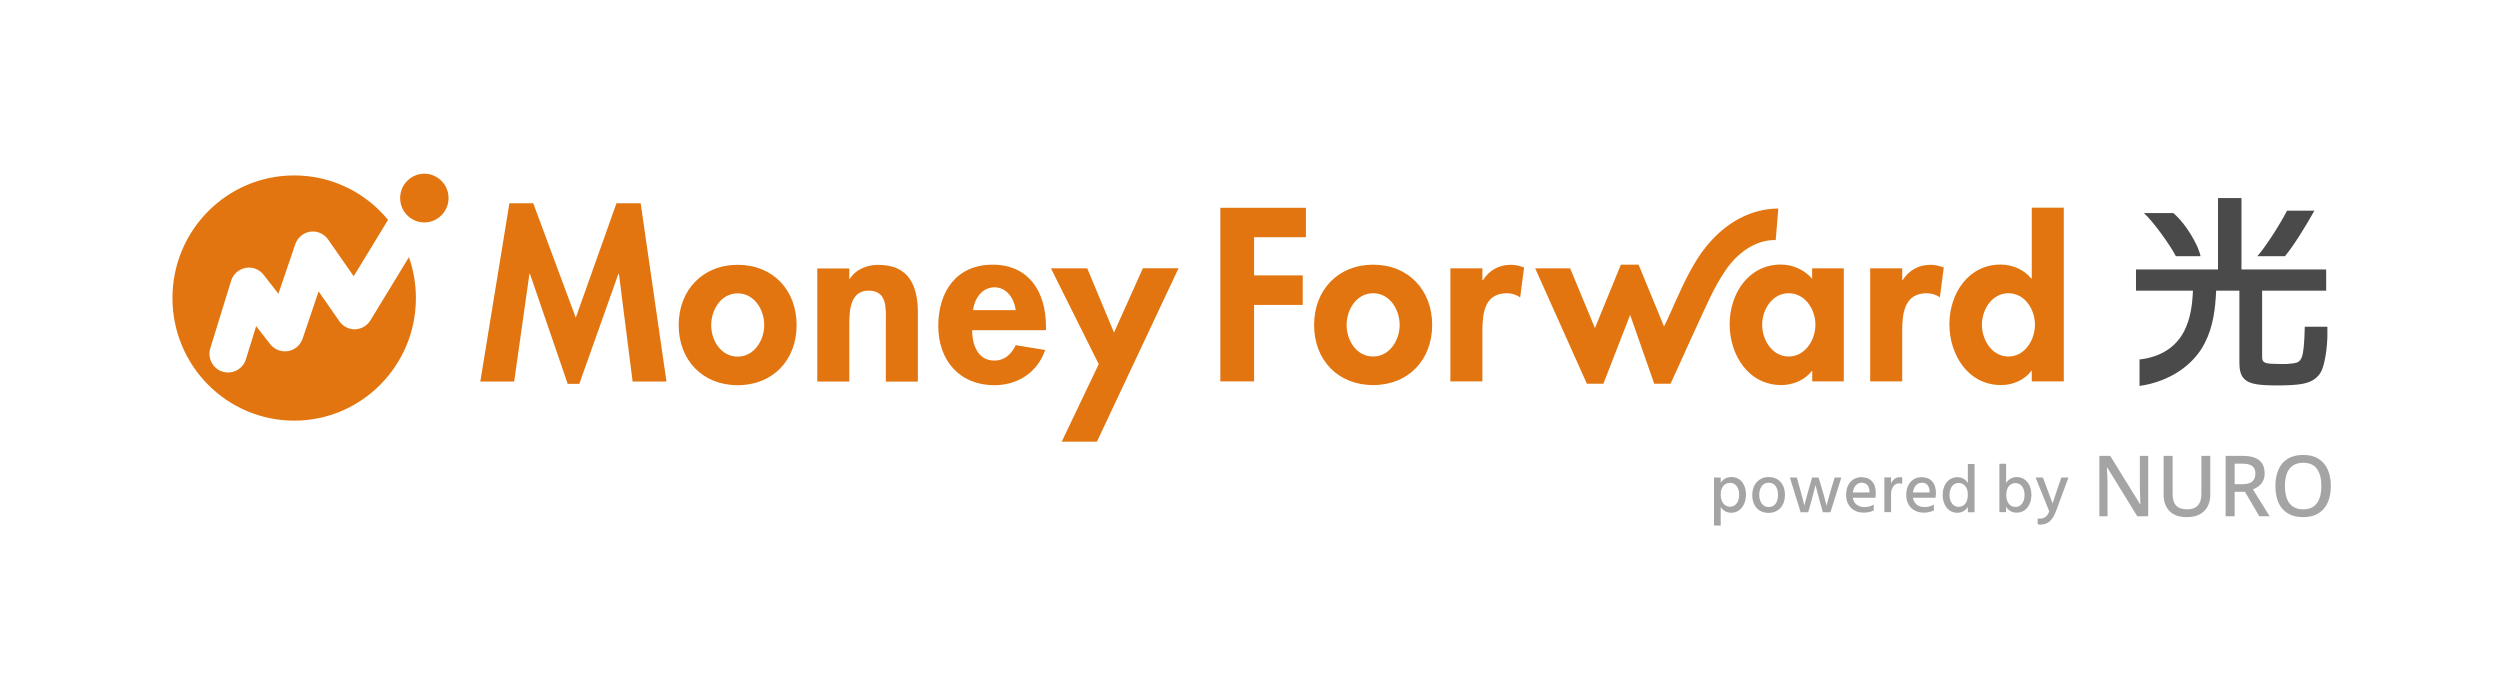 <svg width="240" height="65" viewBox="0 0 240 65" fill="none" xmlns="http://www.w3.org/2000/svg">
<g clip-path="url(#clip0_26157_24300)">
<mask id="mask0_26157_24300" style="mask-type:luminance" maskUnits="userSpaceOnUse" x="0" y="0" width="240" height="65">
<path d="M240 0H0V65H240V0Z" fill="white"/>
</mask>
<g mask="url(#mask0_26157_24300)">
<path d="M61.504 19.512L63.98 36.624H60.73L59.416 26.283H59.369L55.614 36.849H54.499L50.874 26.283H50.827L49.36 36.624H46.11L48.903 19.512H51.191L55.274 30.502L59.181 19.512H61.504ZM76.475 31.212C76.475 34.568 74.199 36.979 70.82 36.979C67.441 36.979 65.153 34.568 65.153 31.212C65.153 27.855 67.453 25.421 70.82 25.421C74.188 25.421 76.475 27.831 76.475 31.212ZM73.366 31.212C73.366 29.711 72.404 28.162 70.82 28.162C69.236 28.162 68.274 29.711 68.274 31.212C68.274 32.712 69.236 34.237 70.82 34.237C72.404 34.237 73.366 32.665 73.366 31.212ZM84.384 25.421C83.281 25.421 82.213 25.799 81.579 26.768H81.532V25.775H78.458V36.624H81.532V31.259C81.532 29.959 81.556 27.902 83.375 27.902C85.193 27.902 85.041 29.581 85.041 30.892V36.636H88.115V30.006C88.115 27.489 87.282 25.432 84.384 25.432V25.421ZM100.411 31.318V31.696H93.324C93.324 33.067 93.852 34.615 95.448 34.615C96.457 34.615 97.09 34.001 97.513 33.138L100.34 33.599C99.589 35.761 97.712 36.979 95.448 36.979C92.116 36.979 90.074 34.592 90.074 31.294C90.074 27.997 91.81 25.409 95.296 25.409C98.78 25.409 100.411 28.044 100.411 31.306V31.318ZM97.513 29.77C97.36 28.659 96.657 27.583 95.471 27.583C94.287 27.583 93.559 28.647 93.407 29.77H97.513ZM106.947 31.932L104.377 25.763H100.892L105.479 34.958L101.925 42.403H105.304L113.141 25.752H109.716L106.947 31.921V31.932ZM137.488 31.2C137.488 34.556 135.199 36.967 131.82 36.967C128.441 36.967 126.153 34.556 126.153 31.2C126.153 27.843 128.453 25.409 131.82 25.409C135.188 25.409 137.488 27.82 137.488 31.2ZM134.367 31.2C134.367 29.699 133.405 28.151 131.82 28.151C130.237 28.151 129.275 29.699 129.275 31.2C129.275 32.701 130.237 34.225 131.82 34.225C133.405 34.225 134.367 32.653 134.367 31.2ZM142.357 26.886H142.31V25.763H139.236V36.612H142.31V31.732C142.31 30.053 142.533 28.151 144.657 28.151C145.114 28.151 145.56 28.281 145.936 28.552L146.311 25.681C145.912 25.527 145.478 25.421 145.032 25.421C143.894 25.421 142.967 25.952 142.357 26.898V26.886ZM173.978 25.763H177.005V36.612H173.978V35.62H173.93C173.273 36.482 172.124 36.967 171.009 36.967C167.853 36.967 166.046 34.072 166.046 31.129C166.046 28.186 167.865 25.397 170.962 25.397C172.077 25.397 173.227 25.881 173.966 26.768V25.752L173.978 25.763ZM174.282 31.176C174.282 29.711 173.297 28.151 171.713 28.151C170.129 28.151 169.167 29.722 169.167 31.176C169.167 32.63 170.129 34.225 171.713 34.225C173.297 34.225 174.282 32.63 174.282 31.176ZM182.66 26.886H182.613V25.763H179.538V36.612H182.613V31.732C182.613 30.053 182.836 28.151 184.959 28.151C185.418 28.151 185.863 28.281 186.227 28.552L186.602 25.681C186.203 25.527 185.769 25.421 185.323 25.421C184.185 25.421 183.258 25.952 182.648 26.898L182.66 26.886ZM198.124 19.949V36.612H195.05V35.596H195.003C194.369 36.482 193.231 36.967 192.105 36.967C188.948 36.967 187.142 34.072 187.142 31.129C187.142 28.186 188.96 25.397 192.058 25.397C193.173 25.397 194.322 25.881 195.003 26.744H195.05V19.937H198.124V19.949ZM195.355 31.176C195.355 29.711 194.393 28.151 192.809 28.151C191.225 28.151 190.263 29.722 190.263 31.176C190.263 32.63 191.225 34.225 192.809 34.225C194.393 34.225 195.355 32.63 195.355 31.176ZM117.166 36.612H120.392V29.273H125.062V26.437H120.392V22.773H125.368V19.949H117.154V36.612H117.166ZM170.469 23.057L170.716 20.02C170.082 20.02 169.46 20.102 168.85 20.256C166.28 20.906 164.262 22.75 162.878 24.96C161.858 26.591 161.107 28.375 160.32 30.124L160.015 30.798C159.945 30.951 159.851 31.141 159.745 31.341L157.305 25.409H155.603L153.116 31.495L150.734 25.763H147.378L152.341 36.837H153.926L156.495 30.231L158.807 36.837C159.288 36.837 160.367 36.837 160.367 36.837C160.367 36.837 160.39 36.778 160.414 36.742C160.86 35.821 163.441 29.994 164.462 27.973C164.908 27.099 165.518 26.059 166.139 25.302C167.266 23.943 168.838 22.998 170.493 23.045L170.469 23.057ZM34.107 31.613C33.497 31.637 32.934 31.341 32.582 30.845L30.587 27.973L29.05 32.511C28.839 33.138 28.299 33.599 27.654 33.705C27.009 33.812 26.352 33.563 25.941 33.043L24.592 31.306L23.606 34.497C23.372 35.265 22.656 35.761 21.893 35.761C21.717 35.761 21.541 35.738 21.365 35.679C20.415 35.383 19.899 34.367 20.192 33.422L22.187 26.957C22.386 26.319 22.914 25.846 23.571 25.716C24.228 25.598 24.897 25.846 25.308 26.378L26.727 28.198L28.346 23.447C28.569 22.809 29.121 22.336 29.79 22.241C30.458 22.147 31.116 22.442 31.503 22.998L33.955 26.52L37.252 21.107C35.105 18.495 31.866 16.841 28.241 16.841C21.788 16.841 16.555 22.111 16.555 28.611C16.555 35.111 21.788 40.382 28.241 40.382C34.694 40.382 39.927 35.111 39.927 28.611C39.927 27.241 39.692 25.917 39.258 24.688L35.562 30.751C35.245 31.271 34.694 31.59 34.084 31.613H34.107ZM40.737 16.675C39.458 16.675 38.413 17.727 38.413 19.015C38.413 20.303 39.458 21.355 40.737 21.355C42.016 21.355 43.06 20.303 43.06 19.015C43.06 17.727 42.016 16.675 40.737 16.675Z" fill="#E2750F"/>
<path d="M223.312 25.87V27.902H217.164V34.273C217.164 34.745 217.363 34.887 218.09 34.922C218.372 34.922 218.701 34.946 219.041 34.946H219.486C219.933 34.922 220.332 34.864 220.496 34.804C220.742 34.722 220.895 34.521 220.977 34.273C221.117 33.906 221.223 33.114 221.258 31.365H223.429C223.429 32.004 223.429 32.331 223.429 32.346C223.394 33.504 223.183 34.922 222.866 35.596C222.526 36.305 221.904 36.672 221.095 36.837C220.59 36.944 219.687 37.002 218.701 37.002C217.797 37.002 217.093 36.967 216.671 36.896C215.521 36.719 214.981 36.211 214.981 34.864V27.902H212.752C212.67 29.652 212.47 31.365 211.649 32.949C210.605 35.017 208.317 36.636 205.396 37.05V34.509C207.285 34.296 208.833 33.434 209.678 31.791C210.3 30.573 210.464 29.238 210.523 27.902H205.055V25.87H212.928V19.015H215.181V25.87H223.324H223.312ZM208.88 24.593C208.34 23.518 206.675 21.225 205.817 20.457H208.646C209.561 21.249 210.323 22.407 210.851 23.483C210.957 23.66 211.25 24.44 211.25 24.593H208.88ZM216.707 24.593C217.492 23.707 218.865 21.568 219.557 20.221H222.186C221.376 21.663 220.203 23.589 219.357 24.593H216.707Z" fill="#4A4A4A"/>
<path d="M165.188 46.352C165.399 46.01 165.739 45.797 166.209 45.797C167.101 45.797 167.617 46.53 167.617 47.487C167.617 48.444 167.066 49.224 166.198 49.224C165.763 49.224 165.411 49.023 165.188 48.669V50.453H164.543V45.844H165.188V46.352ZM166.96 47.487C166.96 46.778 166.585 46.352 166.104 46.352C165.669 46.352 165.188 46.636 165.188 47.487C165.188 48.338 165.681 48.645 166.08 48.645C166.573 48.645 166.96 48.243 166.96 47.487Z" fill="#A4A4A4"/>
<path d="M168.215 47.534C168.215 46.553 168.825 45.797 169.776 45.797C170.819 45.797 171.359 46.553 171.359 47.511C171.359 48.468 170.796 49.236 169.776 49.236C168.755 49.236 168.215 48.48 168.215 47.534ZM168.884 47.511C168.884 48.137 169.212 48.681 169.788 48.681C170.409 48.681 170.69 48.149 170.69 47.522C170.69 46.896 170.444 46.341 169.776 46.341C169.177 46.341 168.884 46.896 168.884 47.522V47.511Z" fill="#A4A4A4"/>
<path d="M171.816 45.844H172.497L172.802 46.944C173.142 48.137 173.213 48.551 173.213 48.551C173.213 48.551 173.295 48.137 173.646 46.944L173.964 45.844H174.586L174.914 46.944C175.277 48.173 175.348 48.563 175.348 48.563C175.348 48.563 175.43 48.173 175.794 46.944L176.123 45.844H176.767L175.724 49.177H174.996L174.691 48.09C174.375 46.967 174.292 46.553 174.292 46.553C174.292 46.553 174.198 46.979 173.893 48.09L173.588 49.177H172.861L171.828 45.844H171.816Z" fill="#A4A4A4"/>
<path d="M179.878 49C179.632 49.142 179.221 49.213 178.917 49.213C177.884 49.213 177.227 48.516 177.227 47.523C177.227 46.424 177.872 45.809 178.705 45.809C179.538 45.809 180.077 46.329 180.077 47.357C180.077 47.452 180.055 47.676 180.043 47.783H177.872C177.966 48.362 178.388 48.681 178.998 48.681C179.316 48.681 179.656 48.586 179.878 48.433V49.012V49ZM179.467 47.156C179.456 46.672 179.197 46.341 178.728 46.341C178.307 46.341 177.954 46.648 177.872 47.275H179.467V47.156Z" fill="#A4A4A4"/>
<path d="M181.544 46.424C181.685 46.057 181.967 45.809 182.412 45.809C182.483 45.809 182.541 45.809 182.612 45.833V46.459C182.506 46.412 182.412 46.4 182.307 46.4C181.849 46.4 181.544 46.873 181.544 47.393V49.166H180.898V45.833H181.544V46.412V46.424Z" fill="#A4A4A4"/>
<path d="M185.652 49C185.405 49.142 184.995 49.213 184.689 49.213C183.657 49.213 183 48.516 183 47.523C183 46.424 183.645 45.809 184.478 45.809C185.311 45.809 185.851 46.329 185.851 47.357C185.851 47.452 185.827 47.676 185.815 47.783H183.645C183.739 48.362 184.162 48.681 184.772 48.681C185.088 48.681 185.428 48.586 185.652 48.433V49.012V49ZM185.241 47.156C185.229 46.672 184.971 46.341 184.502 46.341C184.079 46.341 183.727 46.648 183.645 47.275H185.241V47.156Z" fill="#A4A4A4"/>
<path d="M189.559 44.532V49.177H188.913V48.669C188.702 49.011 188.362 49.224 187.904 49.224C186.99 49.224 186.496 48.421 186.496 47.534C186.496 46.482 187.095 45.809 187.916 45.809C188.339 45.809 188.691 46.01 188.913 46.364V44.544H189.559V44.532ZM188.913 47.487C188.913 46.648 188.409 46.364 188.033 46.364C187.552 46.364 187.153 46.754 187.153 47.534C187.153 48.208 187.529 48.657 188.01 48.657C188.468 48.657 188.913 48.338 188.913 47.487Z" fill="#A4A4A4"/>
<path d="M192.598 46.353C192.821 46.01 193.173 45.797 193.596 45.797C194.417 45.797 195.015 46.471 195.015 47.523C195.015 48.409 194.522 49.213 193.596 49.213C193.138 49.213 192.81 49 192.587 48.657V49.165H191.941V44.521H192.587V46.341L192.598 46.353ZM194.358 47.546C194.358 46.754 193.96 46.376 193.478 46.376C193.102 46.376 192.598 46.66 192.598 47.499C192.598 48.338 193.044 48.669 193.501 48.669C193.982 48.669 194.358 48.22 194.358 47.546Z" fill="#A4A4A4"/>
<path d="M195.402 45.844H196.119L196.529 46.931C196.987 48.137 197.045 48.338 197.045 48.338C197.045 48.338 197.104 48.137 197.514 46.931L197.89 45.844H198.571L197.374 49.082C197.01 50.051 196.506 50.359 195.919 50.359C195.813 50.359 195.72 50.359 195.614 50.323V49.768C195.696 49.791 195.766 49.791 195.837 49.791C196.259 49.791 196.552 49.555 196.729 49.094L195.414 45.832L195.402 45.844Z" fill="#A4A4A4"/>
<path d="M223.761 46.654C223.761 47.103 223.706 47.512 223.593 47.881C223.487 48.244 223.321 48.558 223.098 48.823C222.879 49.089 222.601 49.292 222.266 49.432C221.935 49.573 221.548 49.644 221.106 49.644C220.652 49.644 220.258 49.573 219.921 49.432C219.59 49.286 219.313 49.083 219.09 48.823C218.87 48.558 218.708 48.241 218.601 47.873C218.495 47.504 218.441 47.095 218.441 46.646C218.441 46.05 218.538 45.53 218.73 45.086C218.921 44.642 219.215 44.295 219.61 44.046C220.01 43.797 220.51 43.672 221.113 43.672C221.7 43.672 222.188 43.797 222.578 44.046C222.972 44.289 223.268 44.636 223.466 45.086C223.663 45.53 223.761 46.053 223.761 46.654ZM219.353 46.654C219.353 47.12 219.415 47.52 219.538 47.856C219.66 48.187 219.852 48.444 220.113 48.628C220.375 48.807 220.706 48.896 221.106 48.896C221.51 48.896 221.841 48.807 222.098 48.628C222.353 48.444 222.543 48.187 222.666 47.856C222.788 47.52 222.85 47.12 222.85 46.654C222.85 45.955 222.71 45.411 222.433 45.021C222.161 44.625 221.721 44.428 221.113 44.428C220.708 44.428 220.375 44.517 220.113 44.696C219.852 44.874 219.66 45.129 219.538 45.459C219.415 45.79 219.353 46.188 219.353 46.654Z" fill="#A4A4A4"/>
<path d="M215.26 43.761C215.751 43.761 216.154 43.824 216.468 43.948C216.783 44.073 217.017 44.26 217.173 44.509C217.327 44.752 217.405 45.061 217.405 45.435C217.405 45.733 217.348 45.985 217.237 46.191C217.13 46.391 216.991 46.556 216.82 46.686C216.65 46.811 216.471 46.911 216.285 46.987L217.885 49.562H216.893L215.517 47.215H214.525V49.562H213.66V43.761H215.26ZM215.205 44.509H214.525V46.483H215.245C215.537 46.483 215.777 46.445 215.965 46.37C216.157 46.294 216.295 46.18 216.38 46.028C216.471 45.877 216.517 45.69 216.517 45.468C216.517 45.235 216.468 45.05 216.373 44.915C216.282 44.774 216.137 44.671 215.94 44.606C215.748 44.541 215.503 44.509 215.205 44.509Z" fill="#A4A4A4"/>
<path d="M212.187 47.515C212.187 47.916 212.104 48.279 211.939 48.604C211.779 48.923 211.531 49.178 211.194 49.367C210.859 49.552 210.434 49.644 209.922 49.644C209.197 49.644 208.645 49.449 208.267 49.059C207.893 48.663 207.707 48.143 207.707 47.499V43.761H208.571V47.458C208.571 47.935 208.685 48.295 208.914 48.539C209.144 48.777 209.493 48.896 209.962 48.896C210.282 48.896 210.544 48.837 210.747 48.718C210.949 48.598 211.096 48.433 211.187 48.222C211.282 48.005 211.331 47.748 211.331 47.45V43.761H212.187V47.515Z" fill="#A4A4A4"/>
<path d="M206.227 49.562H205.179L202.292 44.874H202.259C202.265 44.983 202.27 45.099 202.275 45.224C202.286 45.348 202.294 45.481 202.299 45.622C202.305 45.757 202.31 45.898 202.315 46.044C202.321 46.185 202.324 46.329 202.324 46.475V49.562H201.539V43.761H202.579L205.459 48.425H205.484C205.478 48.344 205.473 48.244 205.467 48.124C205.462 48 205.456 47.867 205.452 47.726C205.452 47.585 205.449 47.442 205.444 47.296C205.438 47.15 205.433 47.011 205.427 46.881V43.761H206.227V49.562Z" fill="#A4A4A4"/>
</g>
</g>
<defs>
<clipPath id="clip0_26157_24300">
<rect width="240" height="65" fill="white"/>
</clipPath>
</defs>
</svg>
